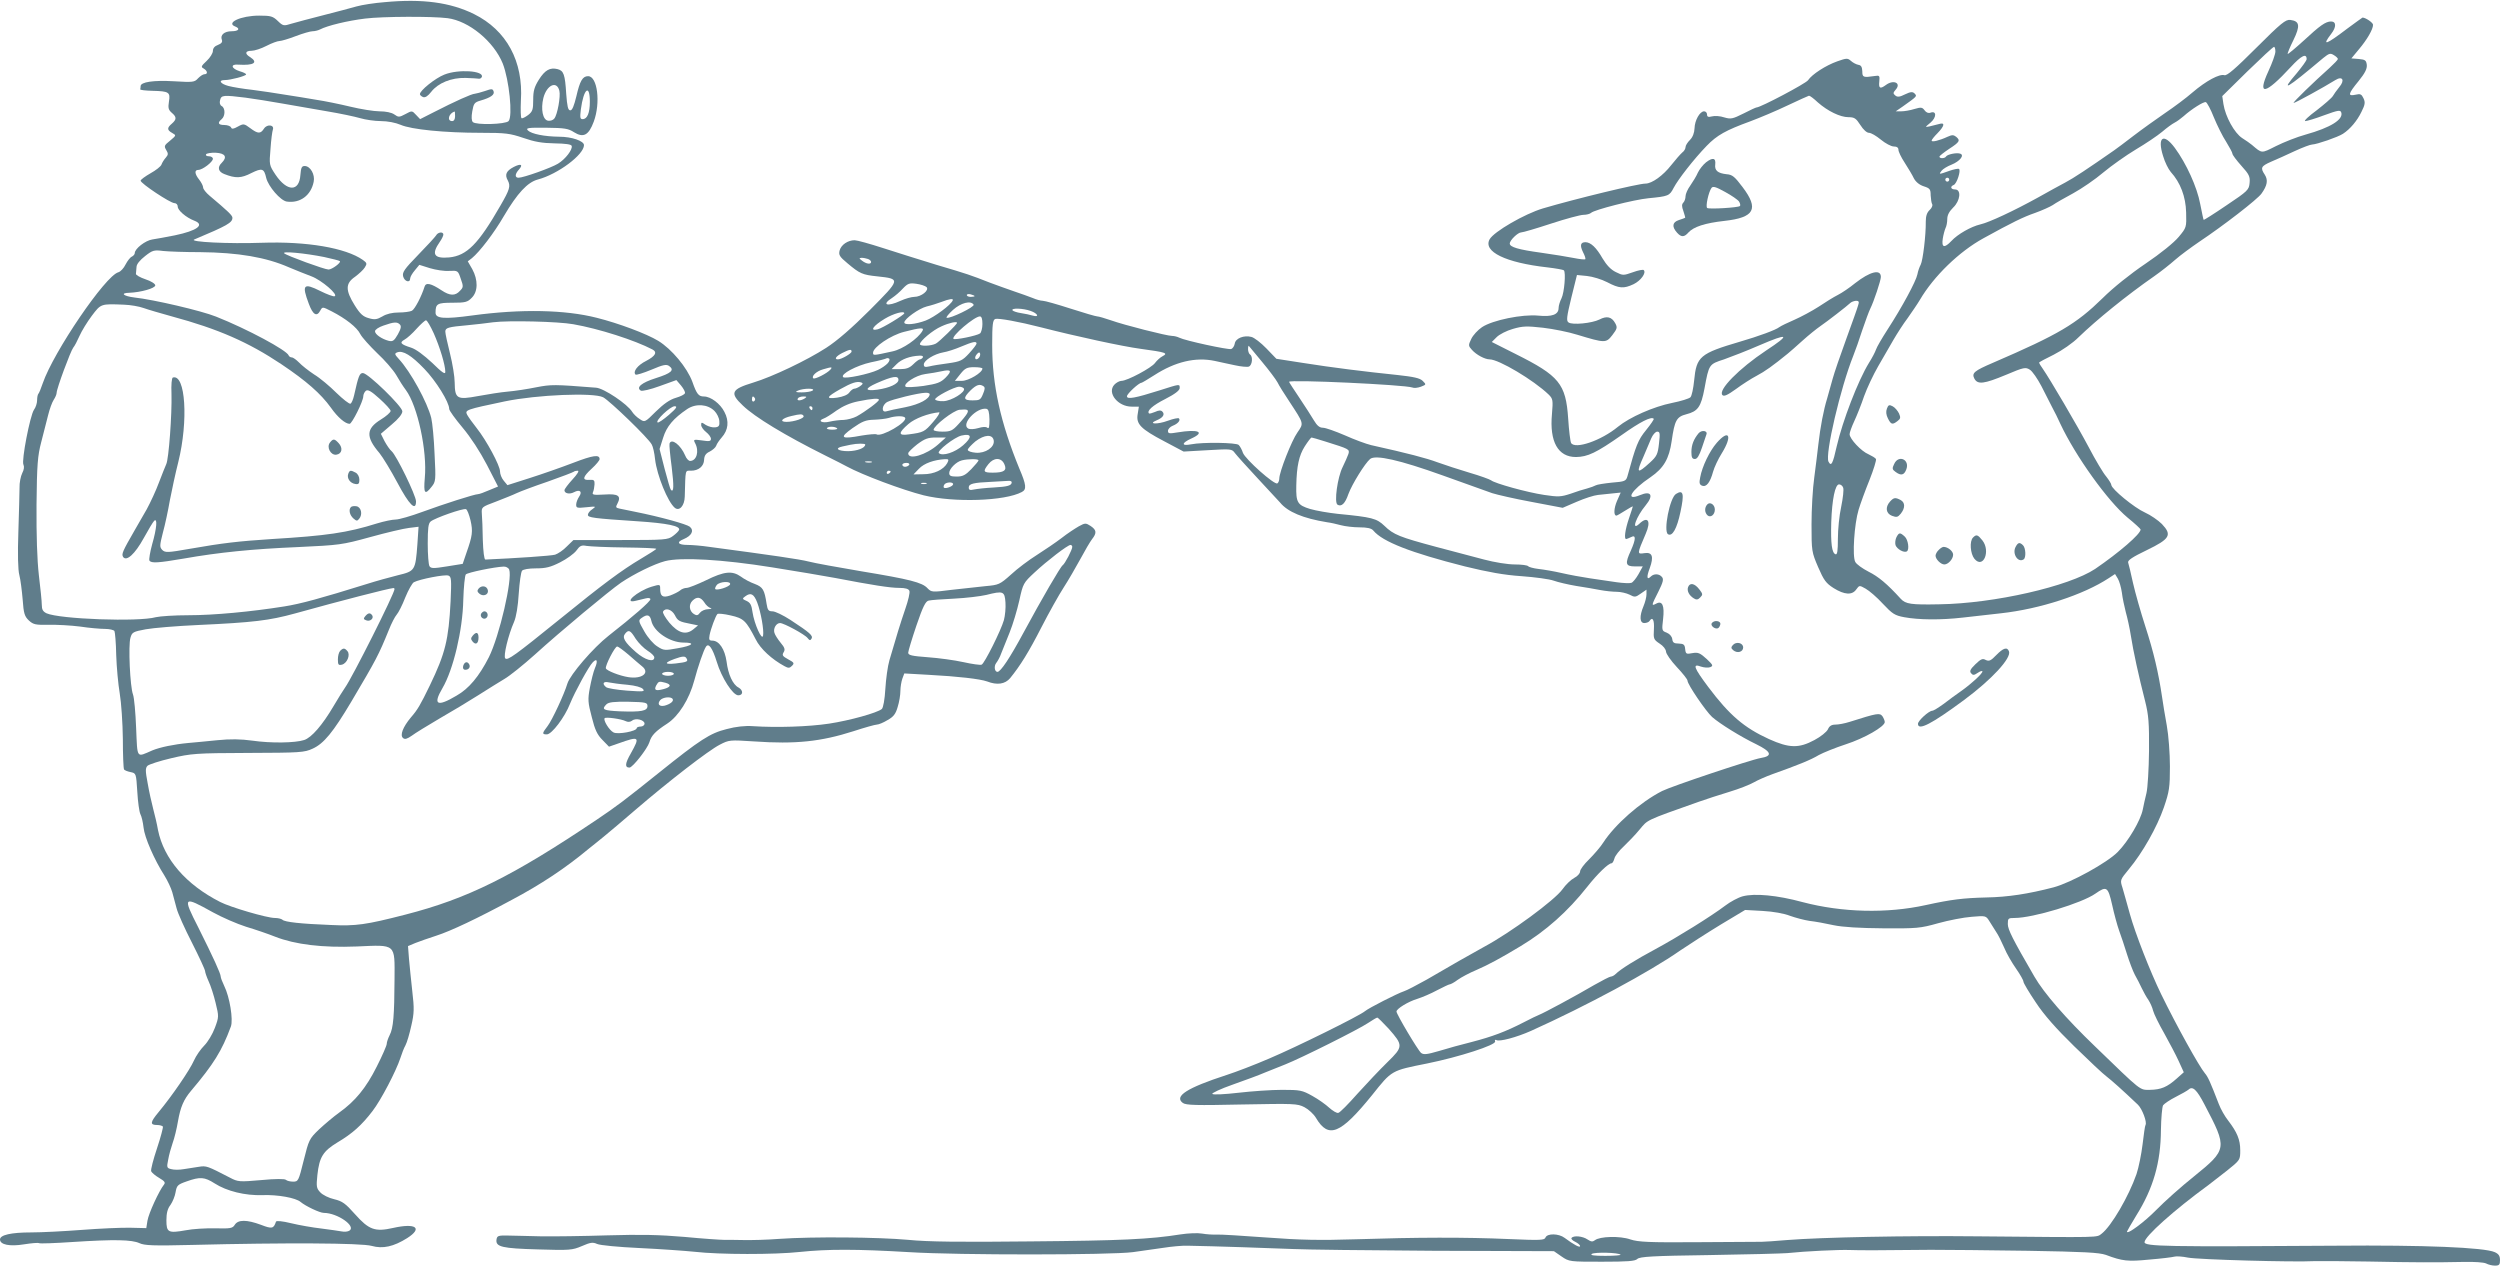 <?xml version="1.0" standalone="no"?>
<!DOCTYPE svg PUBLIC "-//W3C//DTD SVG 20010904//EN"
 "http://www.w3.org/TR/2001/REC-SVG-20010904/DTD/svg10.dtd">
<svg version="1.0" xmlns="http://www.w3.org/2000/svg"
 width="1280pt" height="648pt" viewBox="0 0 1280 648"
 preserveAspectRatio="xMidYMid meet">
<g transform="translate(0,648) scale(0.1,-0.1)"
fill="#607d8b" stroke="none">
<path d="M1970 6469 c-52 -4 -117 -14 -145 -22 -27 -8 -104 -28 -170 -45 -66
-17 -139 -36 -162 -43 -41 -13 -44 -12 -71 14 -25 24 -36 27 -95 27 -94 0
-173 -37 -122 -56 27 -11 16 -24 -19 -24 -37 0 -60 -19 -50 -44 4 -11 -2 -19
-20 -26 -17 -6 -26 -17 -26 -31 0 -11 -14 -34 -32 -51 -29 -27 -30 -31 -15
-39 20 -12 22 -29 4 -29 -8 0 -22 -10 -33 -21 -18 -20 -25 -21 -125 -15 -103
6 -169 -4 -169 -25 0 -5 -1 -12 -2 -16 -2 -4 27 -7 63 -8 84 -2 92 -7 84 -55
-5 -32 -3 -42 14 -57 26 -22 26 -34 1 -56 -26 -22 -25 -33 2 -48 21 -12 21
-12 -11 -39 -30 -24 -32 -28 -20 -48 11 -18 11 -24 -2 -39 -9 -10 -19 -26 -22
-35 -3 -10 -29 -30 -56 -45 -28 -16 -51 -33 -51 -38 0 -14 152 -115 173 -115
10 0 17 -8 17 -18 0 -19 43 -56 85 -72 55 -21 15 -51 -100 -75 -44 -9 -96 -18
-115 -21 -35 -5 -90 -47 -90 -70 0 -6 -7 -14 -15 -18 -8 -3 -22 -21 -32 -40
-9 -19 -26 -37 -37 -40 -66 -17 -332 -408 -387 -568 -9 -27 -19 -51 -23 -55
-3 -3 -6 -18 -6 -32 0 -15 -7 -37 -16 -49 -20 -29 -65 -261 -54 -281 5 -10 3
-26 -6 -43 -8 -16 -15 -50 -14 -76 0 -26 -3 -128 -6 -226 -4 -112 -2 -195 5
-220 6 -23 13 -79 17 -125 5 -73 10 -87 32 -108 23 -21 34 -23 101 -22 42 1
114 -3 161 -9 46 -7 103 -12 127 -12 23 0 45 -5 49 -11 3 -6 8 -61 9 -123 2
-61 10 -149 18 -196 8 -47 15 -152 16 -233 0 -82 3 -152 6 -156 2 -5 18 -11
33 -14 29 -6 29 -6 35 -101 3 -52 10 -103 16 -115 6 -11 13 -41 16 -68 5 -50
55 -165 107 -246 16 -26 34 -64 40 -85 5 -20 15 -57 22 -82 6 -25 42 -105 79
-177 37 -73 67 -138 67 -145 0 -6 8 -30 18 -52 11 -23 27 -73 36 -111 17 -69
17 -72 -4 -128 -12 -32 -36 -72 -54 -90 -18 -18 -42 -52 -53 -77 -21 -48 -112
-181 -181 -264 -44 -53 -45 -66 -7 -66 13 0 26 -4 29 -8 2 -4 -11 -54 -30
-111 -19 -57 -33 -110 -30 -118 3 -7 22 -23 41 -34 29 -17 33 -24 24 -35 -24
-30 -78 -146 -84 -184 l-6 -38 -82 2 c-45 1 -156 -4 -247 -11 -91 -7 -208 -13
-261 -13 -102 0 -159 -13 -159 -36 0 -27 50 -37 123 -25 38 6 72 9 77 6 5 -3
82 0 172 6 215 14 303 12 342 -6 26 -12 70 -14 271 -9 472 12 866 10 918 -5
57 -16 112 -4 182 40 81 52 44 78 -72 52 -93 -21 -124 -10 -196 71 -48 54 -64
66 -106 76 -27 6 -59 22 -71 35 -20 21 -21 30 -15 89 10 92 29 122 103 167 76
45 124 88 179 160 44 57 121 205 143 272 7 22 18 51 26 65 8 15 21 60 30 101
15 64 15 89 5 175 -6 56 -14 131 -17 167 l-5 65 38 16 c21 8 68 25 106 37 75
24 212 89 388 184 149 79 274 162 394 262 17 13 51 41 77 62 26 21 99 83 163
138 170 146 373 303 430 332 48 25 52 25 175 17 214 -15 343 -1 509 52 58 19
112 34 120 34 9 0 34 10 55 23 31 17 42 32 52 67 8 25 14 62 14 82 0 20 5 49
10 63 l10 27 123 -7 c152 -8 264 -21 301 -34 51 -20 92 -14 118 17 52 64 95
133 161 262 38 74 89 165 113 202 24 37 62 103 85 145 23 43 50 89 60 102 25
32 24 47 -7 68 -25 16 -28 16 -61 -2 -19 -11 -59 -37 -88 -60 -29 -22 -86 -61
-127 -87 -40 -25 -100 -70 -132 -100 -57 -51 -63 -53 -130 -59 -39 -4 -117
-13 -174 -19 -100 -13 -103 -12 -123 8 -27 30 -91 46 -339 87 -118 20 -240 42
-270 50 -47 12 -179 31 -508 75 -40 6 -90 10 -112 10 -49 0 -59 14 -19 30 40
17 54 43 31 63 -16 13 -147 50 -282 77 -30 6 -65 13 -78 16 -19 4 -21 7 -11
25 21 40 5 52 -66 47 -56 -3 -65 -2 -59 12 4 8 7 26 8 40 1 21 -3 25 -26 23
-39 -3 -35 15 12 58 22 20 40 42 40 48 0 25 -32 21 -136 -19 -60 -23 -160 -58
-223 -78 l-113 -36 -19 23 c-11 13 -19 34 -19 48 0 29 -69 158 -120 222 -20
25 -42 56 -48 67 -13 25 -7 27 193 69 164 34 454 46 503 21 34 -18 233 -210
249 -242 6 -10 14 -44 17 -76 10 -83 65 -218 101 -248 23 -19 50 10 51 58 4
143 1 132 32 132 39 0 66 23 67 56 1 21 9 33 29 42 15 8 30 21 33 30 3 10 16
28 28 42 34 38 39 84 14 131 -21 42 -70 79 -105 79 -27 0 -37 12 -59 75 -27
73 -106 168 -175 210 -59 36 -203 90 -315 118 -161 41 -386 46 -636 12 -146
-20 -189 -16 -189 14 0 46 9 51 87 51 65 0 77 3 98 25 33 32 33 92 3 147 l-23
40 21 16 c40 33 113 128 164 216 69 117 121 173 174 187 102 27 236 127 236
176 0 21 -62 43 -127 43 -76 1 -141 14 -160 32 -12 13 -1 15 94 14 93 -1 113
-4 142 -23 48 -30 75 -16 101 54 36 97 19 233 -29 233 -28 0 -42 -24 -60 -103
-12 -49 -21 -72 -31 -72 -12 0 -16 20 -21 85 -6 99 -13 118 -44 126 -39 10
-65 -5 -96 -54 -23 -37 -29 -57 -29 -103 0 -50 -3 -60 -26 -78 -15 -11 -30
-19 -34 -16 -4 3 -5 43 -3 90 13 201 -73 360 -240 443 -122 60 -264 79 -457
61z m321 -82 c110 -14 237 -119 283 -232 33 -84 52 -270 30 -295 -16 -17 -167
-21 -183 -5 -7 7 -8 27 -3 55 7 40 11 46 42 55 52 15 74 30 67 48 -5 13 -10
13 -44 1 -21 -7 -44 -13 -52 -14 -15 0 -100 -38 -213 -96 l-67 -34 -21 22
c-20 22 -21 22 -54 4 -32 -17 -36 -17 -57 -2 -14 10 -44 16 -76 16 -28 0 -96
11 -150 24 -54 13 -132 29 -173 35 -41 7 -113 19 -160 26 -47 8 -122 19 -168
25 -46 5 -101 14 -123 20 -41 11 -53 30 -18 30 29 0 109 21 109 29 0 4 -14 11
-32 16 -45 14 -50 38 -7 34 79 -5 103 11 59 39 -28 17 -25 32 8 32 15 0 49 11
76 25 27 14 57 25 67 25 9 0 47 11 83 25 37 14 75 25 86 25 11 0 28 4 38 9 38
20 142 45 232 56 89 11 342 12 421 2z m573 -372 c7 -28 -10 -123 -26 -142 -6
-8 -20 -13 -32 -11 -27 4 -38 59 -24 116 17 67 69 91 82 37z m156 -56 c0 -57
-13 -89 -37 -89 -13 0 -14 8 -9 50 14 106 46 133 46 39z m-1763 21 c43 -6 128
-19 188 -30 61 -11 164 -29 230 -40 66 -11 142 -27 169 -35 27 -8 75 -15 106
-15 35 0 75 -8 101 -19 55 -24 224 -41 413 -41 125 0 147 -3 215 -26 57 -20
97 -27 160 -28 57 -1 86 -5 88 -13 6 -18 -32 -68 -70 -91 -34 -21 -177 -72
-202 -72 -20 0 -19 19 2 42 23 26 10 32 -27 13 -38 -20 -47 -39 -30 -69 15
-29 10 -46 -38 -129 -113 -197 -172 -256 -262 -265 -78 -7 -93 16 -48 80 10
14 18 31 18 37 0 16 -28 13 -37 -4 -5 -8 -46 -53 -92 -100 -71 -73 -82 -89
-77 -110 7 -27 36 -35 36 -11 0 8 11 27 24 42 l23 28 54 -17 c30 -9 74 -16 99
-14 44 2 45 2 59 -40 14 -39 14 -44 -4 -62 -24 -27 -52 -26 -95 3 -53 35 -79
41 -86 19 -16 -51 -50 -116 -65 -124 -10 -5 -40 -9 -68 -9 -32 0 -62 -7 -83
-20 -28 -16 -40 -18 -70 -9 -29 8 -44 21 -72 66 -48 77 -48 112 2 146 20 15
43 36 50 48 12 19 11 23 -10 38 -88 62 -288 96 -518 88 -167 -6 -376 4 -345
17 169 71 195 86 195 111 0 12 -22 33 -117 113 -18 15 -33 34 -33 42 0 8 -9
26 -20 40 -24 30 -25 50 -5 50 22 0 75 41 75 57 0 7 -9 13 -21 13 -11 0 -17 4
-14 10 3 5 26 9 50 8 49 -3 60 -22 30 -52 -23 -22 -18 -45 13 -57 58 -23 87
-22 139 5 55 27 65 24 76 -25 11 -44 73 -116 105 -121 68 -10 124 31 138 101
8 37 -17 81 -46 81 -15 0 -19 -8 -22 -46 -6 -87 -68 -86 -127 1 -33 50 -33 51
-26 133 3 46 9 90 12 98 9 25 -29 30 -45 6 -18 -28 -31 -28 -71 2 -31 23 -34
24 -63 8 -23 -13 -32 -14 -35 -4 -3 6 -18 12 -34 12 -32 0 -37 11 -14 30 19
16 19 57 0 67 -9 5 -12 17 -8 31 6 25 17 26 130 12z m1073 -95 c0 -16 -6 -25
-15 -25 -28 0 -18 40 13 49 1 1 2 -10 2 -24z m-1305 -696 c195 -2 337 -26 455
-78 36 -15 88 -36 115 -46 51 -19 140 -95 118 -102 -6 -2 -39 10 -73 27 -86
43 -96 33 -59 -65 21 -57 41 -69 59 -35 11 20 11 20 58 -4 72 -37 130 -82 147
-117 9 -17 48 -60 86 -97 39 -36 82 -86 97 -111 14 -25 37 -61 50 -78 60 -81
110 -312 97 -450 -7 -80 0 -90 35 -45 21 26 22 33 15 167 -3 77 -11 160 -17
185 -20 80 -105 236 -166 302 -22 24 -23 28 -8 34 29 11 72 -15 139 -85 59
-61 127 -170 127 -205 0 -8 31 -51 68 -95 42 -50 89 -122 125 -191 l57 -111
-46 -19 c-25 -11 -50 -20 -56 -20 -18 0 -177 -51 -286 -91 -57 -21 -119 -39
-136 -39 -17 0 -60 -9 -96 -20 -153 -48 -258 -63 -540 -80 -168 -11 -248 -20
-419 -50 -113 -20 -125 -20 -140 -6 -14 15 -14 22 3 89 11 39 27 115 36 167
10 52 29 140 43 195 52 210 37 452 -28 432 -6 -2 -9 -37 -7 -84 3 -101 -14
-336 -27 -360 -5 -10 -21 -52 -37 -93 -15 -41 -44 -103 -63 -138 -20 -34 -47
-82 -61 -106 -64 -111 -68 -122 -60 -137 17 -26 61 14 106 96 23 42 47 82 53
88 18 18 14 -37 -10 -120 -11 -40 -17 -78 -14 -83 9 -15 46 -12 175 10 182 32
351 49 586 59 211 10 224 11 369 51 83 23 172 44 199 47 l49 6 -6 -90 c-10
-134 -12 -137 -99 -158 -40 -10 -113 -30 -163 -46 -231 -72 -337 -101 -420
-114 -169 -27 -360 -45 -490 -45 -71 0 -146 -5 -167 -10 -89 -25 -493 -10
-560 20 -18 9 -24 19 -24 43 0 18 -7 86 -15 152 -9 80 -13 201 -12 361 2 207
6 251 24 320 11 43 27 105 35 137 8 33 21 68 29 80 8 12 15 28 15 36 0 21 71
213 85 231 7 8 21 35 32 60 11 25 39 71 63 103 47 62 45 62 165 57 33 -1 78
-9 100 -17 22 -8 87 -27 145 -43 237 -64 392 -132 561 -245 128 -86 201 -150
253 -222 35 -50 74 -83 96 -83 12 0 70 116 70 141 0 9 6 22 13 28 10 8 27 -1
70 -40 31 -28 57 -56 57 -63 0 -7 -22 -27 -50 -44 -76 -47 -78 -89 -7 -172 17
-21 59 -90 92 -152 60 -113 95 -148 95 -95 0 30 -101 237 -125 257 -9 7 -25
31 -36 51 l-19 38 55 47 c35 29 55 54 55 68 0 25 -176 196 -202 196 -17 0 -23
-15 -45 -114 -5 -22 -13 -41 -19 -43 -6 -2 -38 23 -72 56 -33 33 -84 76 -114
94 -29 19 -64 47 -77 61 -14 14 -30 26 -37 26 -7 0 -14 5 -16 10 -8 26 -213
136 -372 199 -75 30 -318 87 -419 98 -56 7 -73 23 -25 24 58 2 133 23 133 38
0 8 -22 22 -50 31 -27 9 -50 22 -49 28 1 7 2 22 3 35 0 14 17 35 44 56 38 30
46 32 92 26 28 -3 113 -6 190 -6z m635 -25 c41 -9 77 -18 80 -21 8 -7 -40 -43
-58 -43 -20 0 -214 71 -227 83 -13 12 105 1 205 -19z m561 -391 c31 -70 59
-162 59 -197 0 -15 -16 -4 -67 46 -43 40 -83 70 -108 78 -54 17 -61 26 -34 41
13 7 41 32 62 56 21 23 43 43 48 43 6 0 23 -30 40 -67z m714 47 c132 -23 315
-82 405 -129 27 -14 16 -34 -32 -59 -44 -22 -69 -55 -54 -70 4 -3 40 8 81 25
61 26 77 29 91 19 29 -21 11 -37 -68 -62 -73 -23 -103 -48 -77 -64 6 -4 50 6
96 23 l86 31 24 -28 c13 -16 22 -33 20 -39 -2 -7 -23 -17 -47 -24 -31 -9 -62
-31 -102 -70 -56 -56 -57 -56 -82 -39 -15 9 -32 26 -39 37 -24 40 -145 121
-185 124 -216 17 -229 17 -307 2 -44 -9 -109 -19 -145 -22 -36 -3 -104 -14
-153 -23 -107 -20 -118 -14 -119 69 0 30 -11 97 -24 149 -13 52 -24 102 -24
112 0 20 14 24 115 33 39 4 97 10 130 15 78 10 333 4 410 -10z m-888 -1 c9 -9
6 -22 -10 -51 -19 -33 -26 -38 -47 -33 -35 9 -70 33 -70 49 0 8 19 21 43 29
54 19 70 20 84 6z m1611 -443 c12 -12 24 -35 25 -52 2 -23 -2 -30 -21 -32 -13
-2 -34 4 -48 12 -22 15 -24 15 -24 0 0 -9 11 -25 25 -36 14 -11 25 -26 25 -35
0 -12 -8 -14 -46 -8 -43 6 -45 5 -35 -14 22 -41 8 -91 -26 -91 -7 0 -19 12
-25 28 -23 54 -70 90 -80 61 -2 -6 3 -60 11 -120 12 -98 11 -133 -4 -117 -3 2
-17 50 -32 107 l-26 102 18 57 c18 59 53 100 124 148 44 29 104 25 139 -10z
m-233 -20 c-28 -24 -54 -42 -58 -39 -14 8 65 83 87 83 16 0 10 -10 -29 -44z
m-494 -331 c-22 -24 -41 -49 -41 -55 0 -17 27 -22 49 -10 30 16 44 3 26 -23
-8 -12 -15 -30 -15 -41 0 -17 5 -18 53 -13 49 5 51 5 30 -10 -13 -8 -23 -21
-23 -29 0 -14 27 -18 255 -33 151 -10 219 -24 212 -44 -2 -6 -16 -20 -31 -31
-26 -20 -41 -21 -269 -21 l-241 0 -34 -33 c-18 -19 -45 -37 -60 -42 -21 -6
-200 -18 -357 -25 -6 0 -11 41 -13 100 -1 55 -3 116 -5 135 -2 34 -2 34 73 62
41 16 89 35 105 43 17 8 88 35 159 59 71 25 131 48 134 51 3 3 12 5 20 5 9 0
-2 -18 -27 -45z m-522 -209 c13 -57 10 -79 -21 -167 l-19 -56 -81 -13 c-68
-11 -81 -11 -89 1 -5 8 -9 60 -9 115 0 80 3 104 15 114 22 18 167 69 181 63 6
-2 16 -28 23 -57z m788 -139 c90 -1 163 -4 163 -7 0 -3 -35 -25 -77 -50 -100
-59 -200 -134 -418 -311 -230 -186 -266 -212 -278 -200 -11 11 15 119 45 187
11 26 20 79 24 145 4 57 11 110 17 117 6 7 34 12 72 12 49 0 74 6 123 31 34
17 71 44 83 60 18 25 26 29 52 24 18 -3 105 -7 194 -8z m2293 3 c0 -15 -38
-87 -49 -94 -11 -7 -106 -170 -201 -346 -70 -130 -117 -200 -133 -200 -15 0
-19 30 -6 46 7 9 19 30 25 48 7 17 26 65 43 107 17 42 39 116 50 165 19 87 21
90 78 143 63 59 170 141 184 141 5 0 9 -5 9 -10z m-1536 -105 c121 -19 266
-44 321 -54 193 -37 282 -51 329 -51 32 0 48 -5 52 -15 4 -8 -6 -50 -21 -93
-25 -73 -45 -138 -81 -262 -9 -30 -18 -97 -21 -147 -3 -54 -11 -97 -18 -103
-24 -20 -165 -59 -270 -75 -106 -16 -268 -21 -390 -13 -39 3 -87 -2 -135 -15
-84 -21 -134 -53 -347 -224 -176 -141 -214 -170 -318 -240 -433 -291 -661
-404 -980 -486 -202 -52 -253 -59 -380 -53 -154 6 -238 15 -249 27 -6 5 -23 9
-39 9 -40 0 -228 55 -280 82 -175 89 -288 220 -318 368 -5 30 -17 80 -25 110
-8 30 -21 89 -28 130 -12 63 -12 77 -1 89 7 7 62 25 122 39 102 24 125 26 393
27 267 1 288 2 331 22 57 26 104 83 198 241 129 218 139 237 192 367 13 33 31
68 40 78 9 10 29 49 44 88 16 39 36 74 44 78 30 16 160 41 177 34 15 -6 16
-19 11 -132 -10 -197 -27 -266 -106 -430 -49 -101 -63 -125 -97 -164 -41 -49
-58 -92 -40 -106 9 -8 21 -4 44 12 17 13 81 52 142 88 61 35 151 89 198 119
48 31 109 68 135 84 26 15 96 71 155 124 131 119 381 327 442 369 67 45 168
95 225 110 81 21 294 9 549 -32z m-1347 -11 c18 -48 -50 -341 -104 -449 -50
-98 -102 -161 -166 -197 -99 -59 -122 -47 -72 38 56 95 104 298 107 452 2 67
8 125 13 131 10 10 145 38 193 40 12 1 25 -6 29 -15z m-587 -100 c0 -23 -218
-456 -253 -504 -10 -14 -36 -56 -59 -95 -57 -97 -113 -162 -151 -174 -46 -15
-169 -17 -266 -3 -58 8 -111 9 -180 2 -53 -5 -118 -12 -146 -14 -76 -7 -146
-22 -185 -38 -83 -36 -76 -46 -83 114 -3 79 -10 156 -16 172 -15 38 -25 253
-13 291 8 28 14 31 78 43 38 7 159 17 269 22 282 13 364 23 495 59 241 67 475
127 503 130 4 1 7 -2 7 -5z m3128 -69 c2 -27 -2 -68 -8 -90 -15 -53 -100 -223
-114 -228 -7 -3 -49 3 -94 13 -45 10 -126 21 -182 25 -80 6 -100 10 -100 23 0
8 19 71 42 139 33 97 47 125 63 128 11 3 70 7 130 10 61 3 135 12 165 19 87
22 94 19 98 -39z m-4058 -1586 c47 -26 123 -59 170 -74 47 -14 114 -37 149
-51 102 -40 242 -57 417 -50 204 9 195 17 194 -169 -1 -184 -6 -249 -25 -285
-8 -16 -15 -36 -15 -45 0 -8 -23 -61 -51 -116 -54 -108 -110 -177 -193 -236
-28 -20 -74 -59 -103 -86 -50 -48 -52 -54 -78 -158 -26 -105 -28 -109 -54
-109 -15 0 -31 4 -37 9 -5 6 -54 6 -126 -1 -113 -10 -120 -9 -160 12 -118 61
-121 62 -160 56 -21 -3 -56 -9 -77 -12 -22 -4 -51 -4 -64 0 -23 5 -24 9 -16
48 4 24 15 63 23 86 9 24 21 74 27 110 13 74 29 112 68 158 114 135 157 203
203 328 13 35 -6 152 -34 208 -10 21 -18 42 -18 48 0 15 -38 98 -115 252 -81
159 -78 162 75 77z m9 -1388 c62 -40 157 -63 244 -60 79 3 172 -14 196 -35 25
-21 98 -56 119 -56 69 0 167 -68 131 -91 -8 -5 -25 -7 -39 -4 -14 3 -61 9
-105 15 -44 5 -113 17 -154 27 -45 11 -76 14 -78 8 -12 -36 -20 -38 -77 -16
-73 27 -117 27 -134 0 -11 -18 -22 -20 -100 -18 -48 1 -116 -3 -151 -10 -90
-16 -99 -11 -99 51 0 37 6 60 21 79 11 16 23 45 26 65 6 34 10 39 56 55 70 25
92 23 144 -10z"/>
<path d="M2275 6098 c-46 -18 -125 -81 -125 -100 0 -5 7 -11 16 -15 11 -4 25
5 42 27 35 45 103 73 176 71 32 -1 63 -3 68 -4 6 -1 12 3 15 9 12 32 -120 41
-192 12z"/>
<path d="M1690 4215 c-20 -24 3 -67 32 -63 29 4 35 34 12 59 -21 23 -28 24
-44 4z"/>
<path d="M1783 4054 c-8 -22 9 -48 36 -52 17 -3 21 2 21 22 0 15 -8 30 -19 36
-26 14 -31 13 -38 -6z"/>
<path d="M1797 3884 c-13 -13 -7 -41 12 -58 16 -14 20 -15 30 -2 19 22 10 60
-14 64 -12 2 -24 0 -28 -4z"/>
<path d="M3615 3509 c-44 -21 -89 -39 -99 -39 -11 0 -27 -6 -35 -14 -9 -7 -31
-18 -50 -25 -39 -13 -51 -4 -51 36 0 21 -1 22 -44 9 -74 -23 -149 -89 -81 -72
14 3 36 9 50 12 15 4 25 2 25 -4 0 -12 -89 -89 -214 -187 -78 -61 -197 -199
-211 -245 -16 -54 -78 -187 -101 -217 -29 -38 -30 -43 -4 -43 25 0 92 88 119
158 24 59 95 190 116 211 22 23 27 7 11 -30 -8 -19 -19 -64 -26 -101 -11 -59
-10 -75 10 -150 16 -65 28 -90 55 -117 l33 -34 49 17 c107 38 111 35 63 -51
-30 -52 -32 -73 -7 -73 16 0 92 97 102 130 10 35 32 57 91 95 58 38 113 124
139 222 18 68 47 153 59 171 14 23 34 -6 56 -77 24 -80 82 -171 110 -171 26 0
26 26 1 40 -29 15 -53 67 -61 133 -9 63 -38 107 -73 107 -16 0 -18 5 -14 28 6
32 31 99 40 108 3 4 34 1 68 -7 67 -15 79 -27 128 -122 24 -49 83 -103 148
-138 20 -11 26 -10 38 2 13 13 11 17 -19 33 -29 16 -33 21 -24 36 9 14 6 24
-15 49 -14 17 -29 40 -32 51 -7 22 9 50 29 50 19 0 128 -59 141 -77 10 -13 14
-13 20 -3 9 15 -7 30 -108 96 -37 24 -78 44 -92 44 -20 0 -25 6 -30 38 -11 73
-19 86 -60 102 -23 8 -55 25 -72 38 -44 31 -85 27 -178 -19z m123 -21 c-5 -13
-67 -33 -76 -24 -2 3 1 12 8 21 15 18 74 21 68 3z m139 -93 c19 -50 35 -142
30 -169 -5 -30 -45 59 -54 119 -5 37 -11 49 -30 58 -23 10 -24 12 -7 24 28 21
44 12 61 -32z m-271 1 c8 -14 23 -27 32 -29 9 -3 4 -5 -12 -6 -16 0 -35 -9
-42 -18 -10 -14 -17 -16 -31 -7 -24 15 -28 48 -8 68 23 23 42 20 61 -8z m-151
-65 c15 -30 22 -34 85 -46 l34 -7 -24 -20 c-38 -31 -77 -20 -123 34 -21 26
-36 51 -32 57 12 21 44 11 60 -18z m-120 -30 c12 -55 95 -111 165 -111 63 0
47 -16 -30 -29 -66 -12 -72 -12 -104 9 -20 12 -49 45 -67 77 -31 54 -31 57
-14 69 29 21 43 17 50 -15z m-80 -92 c15 -22 42 -49 61 -61 18 -11 34 -26 34
-34 0 -27 -47 -14 -94 27 -58 51 -72 75 -55 95 18 22 27 17 54 -27z m-37 -81
c27 -24 59 -51 70 -60 41 -33 -1 -66 -71 -55 -45 7 -111 33 -115 45 -4 14 46
112 58 112 5 0 31 -19 58 -42z m297 -19 c10 -16 3 -19 -56 -26 -57 -6 -60 3
-6 23 42 15 55 16 62 3z m-65 -79 c0 -5 -13 -10 -30 -10 -16 0 -30 5 -30 10 0
6 14 10 30 10 17 0 30 -4 30 -10z m-238 -56 c42 -4 73 -13 80 -22 11 -13 2
-14 -82 -8 -52 4 -101 12 -107 18 -22 18 -14 31 15 24 15 -3 57 -9 94 -12z
m196 10 c31 -9 27 -22 -10 -32 -41 -11 -51 -6 -38 19 12 21 14 22 48 13z m36
-83 c7 -11 -12 -26 -41 -34 -28 -6 -39 8 -23 28 14 16 56 20 64 6z m-129 -36
c0 -25 -31 -31 -141 -27 -85 4 -96 9 -69 36 12 11 37 14 113 13 89 -2 97 -4
97 -22z m-112 -77 c12 -6 23 -5 33 2 18 16 64 4 64 -15 0 -8 -9 -15 -20 -15
-11 0 -20 -4 -20 -8 0 -16 -97 -34 -119 -22 -22 11 -54 64 -45 73 7 7 85 -4
107 -15z"/>
<path d="M2451 3467 c-9 -11 -8 -17 4 -27 19 -16 47 -5 43 17 -4 23 -31 28
-47 10z"/>
<path d="M2464 3339 c-10 -17 13 -36 27 -22 12 12 4 33 -11 33 -5 0 -12 -5
-16 -11z"/>
<path d="M2420 3225 c-10 -12 -10 -18 0 -30 16 -19 30 -10 30 21 0 27 -12 31
-30 9z"/>
<path d="M2373 3075 c-7 -20 2 -29 21 -22 9 4 13 13 10 22 -8 19 -23 19 -31 0z"/>
<path d="M1870 3325 c-10 -12 -9 -16 5 -21 19 -8 40 9 31 25 -10 15 -21 14
-36 -4z"/>
<path d="M1742 3148 c-7 -7 -12 -26 -12 -44 0 -28 3 -31 21 -27 26 7 44 50 28
69 -14 17 -22 17 -37 2z"/>
<path d="M12020 6335 c-113 -86 -134 -93 -84 -28 27 35 26 63 -1 63 -28 0 -57
-21 -139 -97 -44 -40 -81 -71 -83 -69 -2 2 11 34 29 70 36 74 33 98 -16 104
-23 3 -48 -17 -173 -142 -108 -108 -151 -145 -164 -141 -25 8 -94 -29 -163
-88 -32 -28 -95 -75 -141 -106 -45 -31 -118 -83 -161 -116 -43 -33 -88 -67
-100 -75 -135 -94 -207 -142 -249 -164 -27 -14 -90 -49 -140 -77 -123 -68
-251 -128 -296 -138 -47 -11 -116 -50 -148 -85 -36 -38 -51 -34 -44 12 3 20
10 45 14 54 5 9 9 30 9 46 0 21 10 39 30 59 37 35 43 93 10 93 -22 0 -27 15
-7 23 16 6 38 75 27 82 -4 3 -27 -2 -50 -10 -53 -19 -55 -19 -39 1 7 9 30 23
51 31 42 17 67 48 45 56 -17 7 -66 -3 -73 -14 -6 -11 -34 -12 -34 -1 0 4 23
22 50 40 54 35 58 43 35 62 -13 10 -21 10 -43 0 -43 -20 -82 -29 -82 -20 0 5
14 22 30 38 36 37 40 57 8 47 -13 -3 -34 -9 -48 -12 -25 -5 -25 -5 4 19 32 27
32 63 0 51 -11 -4 -22 1 -30 12 -12 16 -18 17 -52 7 -22 -7 -52 -12 -68 -12
l-28 0 35 24 c76 54 75 53 62 67 -10 10 -20 10 -49 -4 -28 -14 -39 -15 -50 -6
-12 10 -12 14 2 30 30 34 -11 53 -50 24 -30 -22 -38 -18 -34 18 3 29 1 32 -22
28 -61 -9 -65 -7 -65 24 -1 22 -6 31 -20 33 -11 2 -28 11 -38 20 -17 15 -22
15 -70 -2 -59 -21 -129 -66 -150 -97 -12 -17 -243 -139 -263 -139 -4 0 -34
-14 -67 -31 -56 -28 -65 -30 -99 -20 -20 7 -49 9 -63 5 -19 -5 -25 -2 -25 10
0 9 -7 16 -15 16 -22 0 -48 -46 -49 -87 -1 -23 -9 -45 -23 -59 -13 -13 -23
-29 -23 -37 0 -8 -7 -21 -17 -28 -9 -8 -34 -36 -56 -64 -42 -54 -99 -95 -132
-95 -38 0 -359 -78 -525 -127 -94 -28 -251 -119 -273 -158 -35 -63 81 -120
296 -144 43 -5 81 -12 84 -15 11 -11 2 -115 -12 -143 -8 -16 -15 -38 -15 -50
0 -34 -34 -46 -104 -39 -81 8 -234 -23 -288 -59 -21 -14 -46 -41 -55 -60 -16
-33 -15 -36 3 -56 23 -26 67 -49 91 -49 47 0 225 -106 302 -180 22 -22 23 -28
17 -100 -13 -142 31 -220 123 -220 60 1 103 21 233 112 97 69 153 97 165 84 3
-2 -15 -28 -39 -58 -41 -50 -52 -77 -96 -238 -7 -23 -14 -26 -79 -31 -39 -4
-77 -10 -83 -14 -7 -4 -26 -11 -44 -16 -17 -4 -55 -16 -85 -27 -49 -16 -62
-17 -135 -6 -87 13 -253 59 -272 75 -7 5 -56 23 -111 39 -54 16 -127 40 -163
53 -56 21 -151 46 -340 88 -25 6 -85 28 -134 50 -49 21 -99 39 -113 39 -17 0
-30 11 -46 38 -12 20 -45 72 -74 115 -29 43 -53 80 -53 82 0 13 594 -15 631
-29 8 -4 28 -2 44 4 28 11 28 11 9 30 -14 14 -46 21 -129 30 -165 17 -334 38
-485 62 l-135 21 -51 53 c-28 29 -63 56 -77 59 -38 10 -81 -7 -85 -34 -2 -12
-10 -25 -18 -28 -15 -5 -237 43 -266 58 -10 5 -26 9 -36 9 -27 0 -247 56 -314
80 -32 11 -63 20 -70 20 -7 0 -69 18 -137 40 -68 22 -132 40 -142 40 -10 0
-33 6 -51 14 -18 7 -62 23 -98 35 -36 12 -92 33 -125 45 -94 37 -111 43 -270
90 -82 25 -206 64 -274 86 -68 22 -133 40 -145 40 -35 0 -69 -23 -77 -52 -6
-23 -1 -32 40 -66 63 -53 76 -59 153 -67 120 -13 120 -13 -38 -172 -92 -92
-168 -158 -224 -194 -99 -64 -275 -148 -374 -178 -112 -34 -121 -53 -53 -117
62 -60 216 -153 422 -256 50 -25 100 -50 110 -56 81 -44 284 -120 394 -148
155 -38 416 -30 503 17 25 13 23 36 -13 120 -96 234 -139 427 -139 633 0 106
3 128 16 133 15 5 122 -14 234 -43 179 -46 419 -98 510 -110 132 -18 142 -22
112 -38 -12 -6 -29 -22 -38 -34 -17 -25 -143 -92 -172 -92 -10 0 -27 -9 -37
-20 -38 -42 19 -112 89 -112 l37 0 -6 -38 c-9 -51 15 -76 137 -140 l98 -52
123 7 c121 7 124 7 140 -15 9 -12 62 -71 118 -131 56 -60 107 -115 113 -122
39 -48 118 -81 241 -101 17 -2 48 -9 70 -15 22 -6 65 -11 96 -11 39 0 61 -5
70 -16 48 -58 193 -114 469 -184 119 -29 200 -44 290 -50 69 -5 143 -15 165
-23 22 -8 74 -20 115 -27 41 -6 97 -16 123 -21 26 -5 65 -9 85 -9 20 0 50 -7
66 -15 26 -14 30 -13 57 6 l29 20 0 -24 c0 -14 -7 -41 -15 -60 -22 -52 -20
-87 4 -87 11 0 23 5 26 10 16 25 26 6 23 -42 -3 -49 -1 -53 29 -73 19 -12 32
-29 33 -41 0 -11 25 -47 55 -79 30 -32 55 -63 55 -70 0 -19 94 -157 126 -186
40 -35 146 -101 227 -140 77 -38 84 -60 22 -70 -52 -9 -458 -145 -505 -169
-112 -57 -242 -172 -302 -265 -14 -22 -47 -60 -72 -85 -25 -24 -46 -52 -46
-62 0 -10 -14 -25 -30 -33 -17 -9 -44 -35 -60 -58 -40 -56 -266 -222 -400
-294 -30 -17 -89 -50 -130 -73 -41 -24 -116 -67 -166 -96 -50 -28 -102 -55
-115 -59 -34 -11 -181 -86 -200 -102 -28 -24 -350 -183 -489 -242 -74 -32
-173 -70 -220 -85 -203 -66 -270 -109 -224 -143 16 -12 70 -13 301 -8 269 5
285 5 322 -14 21 -11 48 -36 59 -55 64 -108 125 -83 287 117 102 128 97 125
282 162 163 33 355 95 348 113 -3 7 0 10 6 7 15 -10 104 14 178 47 282 127
609 303 763 411 46 31 139 91 208 133 l125 75 90 -5 c54 -3 110 -13 140 -25
28 -10 73 -22 100 -26 28 -3 83 -13 123 -22 48 -10 133 -15 255 -16 171 -1
188 0 280 26 54 15 131 30 172 33 72 6 73 6 91 -23 9 -15 25 -40 34 -54 10
-14 28 -50 41 -80 12 -30 40 -78 61 -108 21 -30 38 -60 38 -67 0 -7 28 -54 63
-106 42 -64 104 -134 197 -225 75 -73 149 -143 166 -155 26 -20 80 -68 160
-144 22 -21 48 -90 39 -104 -3 -4 -9 -49 -15 -99 -6 -50 -20 -119 -31 -152
-40 -115 -129 -267 -178 -305 -29 -21 15 -20 -636 -14 -360 4 -801 -5 -975
-19 -58 -5 -116 -9 -130 -9 -14 0 -160 -1 -325 -2 -254 -2 -307 1 -347 14 -53
19 -158 16 -182 -4 -12 -9 -20 -8 -38 4 -24 17 -73 22 -82 7 -3 -4 6 -13 19
-19 14 -7 25 -16 25 -22 0 -10 -32 7 -79 42 -30 23 -89 24 -98 2 -5 -14 -25
-15 -187 -8 -226 10 -472 9 -781 -1 -187 -6 -288 -4 -460 9 -121 9 -236 16
-255 15 -19 -1 -53 1 -75 5 -22 4 -71 2 -110 -4 -157 -25 -303 -32 -770 -36
-359 -4 -526 -2 -625 8 -153 14 -489 17 -660 5 -63 -5 -146 -7 -185 -6 -38 1
-83 1 -100 1 -16 0 -107 6 -200 15 -129 11 -224 13 -395 8 -124 -4 -277 -6
-340 -5 -63 2 -140 3 -170 4 -49 1 -55 -1 -58 -21 -5 -37 29 -45 213 -50 161
-5 175 -4 224 17 44 19 56 21 78 11 15 -7 111 -16 218 -21 105 -5 231 -14 280
-19 130 -15 412 -15 540 -1 144 15 290 15 560 -1 255 -16 1030 -15 1145 0 41
6 111 16 155 22 44 7 100 12 125 11 124 -2 447 -13 540 -17 58 -3 382 -7 720
-9 l616 -2 39 -27 c39 -27 42 -27 207 -27 132 0 170 3 181 14 12 12 78 16 368
20 195 3 374 8 399 10 93 10 267 18 320 16 54 -2 143 -2 415 1 77 0 301 -2
497 -5 290 -5 365 -9 400 -21 85 -32 112 -35 223 -24 61 5 118 12 128 15 9 3
41 1 70 -5 48 -10 541 -24 647 -18 25 1 149 0 275 -2 243 -5 342 -5 492 -2 51
1 100 -2 112 -8 11 -6 31 -11 45 -11 22 0 26 5 26 28 0 22 -7 32 -27 41 -53
24 -363 37 -813 33 -872 -6 -980 -4 -980 18 0 29 151 164 329 294 14 11 56 44
94 73 67 54 67 54 67 104 0 54 -16 92 -62 152 -16 20 -38 58 -48 85 -44 114
-55 138 -71 157 -29 34 -145 243 -224 405 -56 115 -133 312 -160 410 -14 52
-32 113 -38 135 -13 40 -12 40 33 95 70 84 144 215 179 316 28 82 31 103 31
210 0 66 -7 160 -16 209 -9 50 -20 115 -24 145 -19 129 -44 233 -85 360 -24
74 -53 176 -64 225 -11 50 -22 97 -25 105 -3 11 22 28 95 63 120 58 131 78 78
134 -19 19 -58 46 -87 59 -54 24 -171 120 -172 141 0 6 -12 25 -26 43 -15 17
-55 84 -89 149 -61 115 -198 348 -236 403 -11 15 -19 29 -19 31 0 3 34 21 75
41 43 22 97 59 127 89 93 90 247 215 388 313 33 23 81 61 107 84 26 23 82 64
123 92 123 82 299 218 319 247 30 42 34 69 17 96 -24 36 -20 44 32 67 26 11
80 35 120 54 41 19 81 34 90 34 25 1 132 38 158 55 37 24 73 67 95 113 18 36
20 48 10 69 -10 21 -16 24 -41 18 -41 -9 -38 4 16 70 33 41 44 63 42 83 -3 23
-8 27 -41 30 l-38 3 39 47 c42 50 72 102 72 125 0 11 -38 37 -54 37 -1 0 -35
-25 -76 -55z m-370 -119 c0 -13 -16 -58 -36 -101 -59 -128 -16 -120 114 21 55
60 82 73 82 41 0 -7 -23 -38 -50 -71 -88 -102 -56 -84 135 77 30 24 36 26 54
15 12 -7 21 -16 21 -20 0 -4 -19 -24 -42 -45 -84 -75 -188 -176 -185 -180 4
-3 156 81 214 117 37 23 50 -1 20 -36 -13 -16 -28 -37 -33 -46 -5 -9 -43 -42
-83 -73 -41 -30 -67 -55 -58 -55 8 0 52 13 97 30 69 25 82 28 87 15 13 -36
-53 -78 -182 -114 -44 -12 -112 -39 -152 -59 -76 -38 -70 -39 -123 6 -8 7 -31
23 -50 35 -40 26 -86 110 -96 174 l-6 41 128 126 c71 69 132 126 137 126 4 0
7 -11 7 -24z m-2343 -260 c51 -45 115 -76 157 -76 31 0 39 -6 61 -40 15 -24
33 -40 44 -40 11 0 38 -16 61 -35 23 -19 53 -35 66 -35 16 0 24 -6 24 -17 0
-9 14 -39 32 -66 18 -28 39 -63 47 -80 10 -19 29 -34 51 -41 31 -10 35 -15 35
-46 1 -19 4 -40 8 -46 3 -6 -2 -19 -13 -29 -14 -13 -20 -31 -20 -59 1 -70 -15
-200 -26 -221 -6 -11 -14 -33 -17 -50 -7 -35 -78 -167 -152 -281 -29 -45 -56
-91 -60 -104 -4 -12 -20 -43 -36 -68 -56 -91 -135 -297 -165 -427 -20 -90 -28
-105 -42 -79 -19 36 61 378 127 543 10 25 31 84 46 131 16 47 34 96 41 110 18
36 54 144 54 162 0 42 -55 28 -132 -32 -28 -23 -68 -50 -88 -60 -20 -10 -64
-37 -98 -60 -34 -22 -90 -52 -124 -67 -35 -15 -70 -32 -78 -38 -17 -14 -107
-47 -200 -74 -207 -61 -224 -76 -236 -199 -4 -40 -12 -79 -19 -86 -7 -7 -49
-20 -94 -29 -95 -19 -217 -73 -277 -122 -86 -71 -220 -117 -240 -83 -4 7 -11
63 -15 126 -12 177 -46 218 -268 329 l-123 62 25 25 c14 14 51 33 83 42 51 15
72 15 154 6 52 -6 132 -22 176 -36 142 -43 147 -43 179 -2 25 33 27 39 15 61
-18 33 -43 39 -81 19 -38 -19 -138 -29 -158 -15 -12 8 -10 27 14 126 l29 117
51 -5 c29 -3 75 -17 104 -32 61 -32 84 -34 135 -10 37 18 66 58 52 72 -3 4
-29 -1 -56 -11 -48 -17 -51 -17 -87 1 -25 12 -47 35 -68 70 -32 56 -60 82 -87
83 -26 0 -30 -16 -13 -51 9 -17 14 -33 12 -36 -3 -3 -29 0 -59 6 -29 6 -104
18 -167 27 -117 16 -161 29 -161 47 0 17 42 57 58 57 9 0 77 20 153 45 76 25
151 45 166 45 16 0 34 5 39 10 16 16 221 68 294 75 102 10 108 12 129 53 23
44 104 148 169 215 53 55 98 80 224 126 48 18 134 54 190 81 57 27 106 49 110
50 5 0 25 -15 45 -34z m2028 -77 c17 -41 45 -98 63 -125 17 -28 32 -55 32 -61
0 -6 21 -34 46 -62 39 -43 45 -55 42 -87 -3 -36 -9 -42 -118 -115 -63 -43
-116 -76 -117 -75 -2 1 -9 38 -18 82 -16 86 -71 207 -130 287 -58 78 -91 56
-60 -42 9 -31 27 -67 39 -81 50 -55 77 -127 79 -208 2 -76 2 -77 -38 -125 -24
-29 -93 -85 -170 -137 -77 -52 -167 -124 -220 -177 -135 -132 -224 -185 -560
-330 -98 -42 -111 -53 -96 -82 17 -31 49 -27 162 20 92 39 100 40 122 26 13
-8 39 -46 59 -84 19 -37 44 -86 55 -108 12 -22 31 -60 42 -85 78 -166 243
-396 344 -480 37 -30 67 -58 67 -61 0 -23 -110 -118 -233 -202 -134 -89 -517
-177 -797 -181 -145 -3 -173 1 -198 28 -71 78 -115 114 -165 139 -31 16 -62
38 -68 50 -16 28 -5 195 17 267 9 30 34 99 56 153 21 53 36 102 33 107 -4 6
-21 16 -38 24 -37 15 -97 79 -97 103 0 9 11 39 24 67 13 28 36 85 50 127 15
42 48 112 73 155 25 44 60 104 78 135 18 31 50 81 72 110 21 30 50 72 63 94
71 121 201 247 325 315 147 81 204 109 265 130 36 13 76 31 90 40 14 10 61 37
104 60 44 24 114 72 155 107 42 35 117 88 167 118 49 29 110 70 134 90 23 20
52 41 64 47 12 6 32 21 46 33 40 36 103 76 114 72 6 -2 25 -37 41 -78z m-1355
-319 c0 -5 -4 -10 -10 -10 -5 0 -10 5 -10 10 0 6 5 10 10 10 6 0 10 -4 10 -10z
m-5536 -406 c9 -3 16 -10 16 -15 0 -14 -24 -11 -46 6 -16 12 -17 14 -2 15 9 0
23 -3 32 -6z m300 -144 c15 -16 -27 -50 -63 -50 -14 0 -46 -9 -70 -20 -69 -32
-100 -21 -43 15 15 10 40 31 55 48 25 26 33 29 69 24 22 -3 46 -11 52 -17z
m246 -46 c0 -2 -9 -4 -20 -4 -11 0 -20 4 -20 9 0 5 9 7 20 4 11 -3 20 -7 20
-9z m-112 -22 c-9 -23 -94 -86 -138 -103 -53 -20 -110 -25 -110 -10 0 18 75
72 115 82 22 5 56 16 75 23 41 16 63 19 58 8z m4636 -24 c-3 -13 -31 -90 -61
-173 -30 -82 -62 -175 -70 -205 -8 -30 -21 -75 -28 -100 -18 -58 -35 -146 -45
-235 -4 -38 -14 -115 -21 -170 -8 -55 -14 -163 -14 -240 0 -137 1 -142 34
-219 29 -67 40 -82 79 -107 56 -35 95 -37 116 -7 16 22 16 22 48 4 18 -10 58
-44 88 -77 49 -52 61 -60 109 -69 75 -14 188 -15 301 -2 52 6 140 16 195 22
200 22 423 95 552 180 l32 21 14 -23 c8 -13 17 -45 21 -72 3 -27 13 -72 20
-100 8 -28 20 -82 26 -121 12 -78 40 -206 73 -335 18 -72 21 -111 20 -255 -1
-93 -7 -190 -13 -215 -6 -25 -15 -63 -19 -85 -11 -55 -73 -161 -128 -217 -54
-55 -239 -157 -328 -181 -130 -34 -235 -50 -345 -52 -118 -3 -178 -10 -310
-39 -200 -44 -428 -38 -630 15 -132 36 -246 46 -307 30 -23 -6 -64 -28 -90
-48 -70 -53 -243 -161 -358 -223 -99 -53 -178 -102 -203 -127 -7 -7 -18 -13
-24 -13 -6 0 -45 -20 -87 -44 -88 -52 -259 -144 -281 -152 -8 -3 -44 -20 -80
-39 -91 -47 -161 -73 -265 -100 -49 -12 -125 -33 -167 -46 -62 -18 -79 -20
-92 -10 -16 13 -126 198 -126 212 0 14 60 51 107 65 25 8 70 27 101 44 31 16
60 30 64 30 5 0 24 10 41 23 18 13 61 36 97 51 58 25 125 61 226 122 128 77
241 177 341 304 52 66 108 120 124 120 5 0 11 11 15 25 3 13 25 41 48 62 22
21 59 59 81 86 43 51 26 44 300 141 39 14 111 37 160 52 50 15 105 37 124 48
19 11 62 30 95 42 129 46 197 73 238 98 24 13 86 38 138 55 96 31 200 91 200
114 0 7 -6 21 -12 30 -14 18 -26 16 -168 -29 -25 -8 -57 -14 -73 -14 -19 0
-31 -7 -38 -24 -7 -14 -37 -38 -69 -55 -80 -43 -129 -42 -233 5 -127 58 -202
122 -311 267 -74 99 -82 121 -37 104 15 -5 37 -7 47 -3 17 7 15 11 -19 43 -33
30 -43 34 -72 29 -31 -6 -34 -5 -37 21 -2 23 -8 27 -33 28 -24 0 -31 5 -33 23
-2 14 -14 27 -29 33 -24 9 -25 11 -18 69 8 70 -4 97 -36 79 -25 -13 -24 -9 12
62 24 48 28 64 18 75 -14 17 -41 18 -57 2 -20 -20 -23 -3 -5 44 21 58 13 82
-27 76 -39 -6 -39 -6 6 99 29 66 11 93 -33 51 -43 -40 -16 36 33 95 42 51 28
76 -29 52 -80 -33 -46 25 54 92 67 46 95 94 108 185 15 106 25 124 75 137 59
15 75 37 93 132 23 125 23 124 100 149 37 13 119 45 181 72 151 65 162 57 34
-27 -137 -91 -248 -203 -223 -228 8 -8 26 0 69 31 31 23 79 54 106 68 42 22
84 52 160 114 10 8 44 38 75 66 31 28 72 61 91 74 35 24 136 102 155 120 6 5
18 9 28 10 14 0 17 -5 11 -22z m-4529 2 c7 -11 -121 -73 -138 -67 -5 1 9 19
32 40 41 37 92 50 106 27z m292 -32 c37 -13 46 -34 11 -24 -13 4 -40 10 -61
13 -21 3 -40 10 -43 14 -8 13 54 11 93 -3z m-647 -12 c0 -8 -111 -76 -136 -82
-43 -11 -25 17 36 54 45 27 100 42 100 28z m400 -55 c0 -21 -6 -43 -12 -48
-16 -12 -129 -35 -136 -28 -13 13 107 115 135 115 9 0 13 -13 13 -39z m-130 6
c0 -8 -90 -96 -108 -106 -24 -13 -82 -15 -82 -3 0 16 66 72 110 91 39 18 80
27 80 18z m-177 -41 c-23 -40 -101 -94 -153 -105 -100 -22 -100 -22 -100 -7 0
28 91 90 159 107 85 22 104 23 94 5z m277 -65 c0 -5 -17 -27 -38 -50 -34 -37
-44 -42 -107 -51 -39 -5 -82 -12 -97 -16 -22 -5 -28 -3 -28 10 0 21 54 54 100
62 19 3 60 16 90 29 60 25 80 30 80 16z m1462 -94 c36 -43 71 -90 79 -105 7
-15 34 -58 60 -97 76 -116 75 -111 42 -159 -30 -42 -93 -203 -93 -236 0 -11
-5 -22 -10 -25 -15 -9 -163 123 -176 156 -5 16 -15 34 -22 41 -12 12 -183 15
-244 3 -51 -10 -49 7 2 30 73 33 36 49 -72 31 -41 -7 -48 -6 -48 8 0 9 11 21
24 26 26 10 42 28 32 38 -4 3 -29 -2 -56 -12 -54 -20 -106 -18 -58 2 32 13 44
30 29 45 -7 7 -18 7 -37 -2 -15 -6 -28 -10 -31 -8 -13 13 18 41 83 74 49 25
74 44 74 56 0 22 3 22 -104 -12 -123 -39 -166 -47 -166 -30 0 13 61 69 74 69
3 0 33 18 66 39 107 69 211 94 310 73 25 -6 71 -15 102 -22 31 -7 64 -10 72
-7 18 7 22 52 6 62 -5 3 -10 16 -10 27 0 12 2 19 4 17 2 -2 33 -39 68 -82z
m-2102 53 c0 -10 -52 -40 -70 -40 -21 0 -9 17 23 33 38 19 47 20 47 7z m651
-33 c-16 -16 -26 0 -10 19 9 11 15 12 17 4 2 -6 -1 -17 -7 -23z m-286 3 c-3
-5 -10 -10 -15 -10 -5 0 -20 -11 -34 -25 -19 -19 -36 -25 -68 -25 l-43 0 26
26 c25 25 68 41 117 43 13 1 20 -3 17 -9z m-180 -30 c-9 -10 -32 -26 -50 -34
-44 -21 -168 -47 -178 -37 -16 15 69 60 142 76 41 8 77 18 79 20 3 2 9 2 14
-1 5 -3 2 -14 -7 -24z m-293 -32 c-16 -19 -81 -52 -88 -45 -11 11 17 37 50 46
44 13 50 13 38 -1z m778 5 c0 -21 -71 -63 -105 -63 l-36 0 28 35 c24 30 34 35
71 35 23 0 42 -3 42 -7z m-188 -46 c-26 -26 -43 -32 -114 -43 -46 -6 -87 -8
-91 -4 -16 14 52 59 101 65 26 3 63 10 82 14 50 11 56 3 22 -32z m-242 -12 c0
-20 -45 -41 -107 -50 -66 -9 -68 5 -5 33 82 36 112 41 112 17z m-196 -32 c-10
-7 -23 -13 -30 -13 -6 0 -18 -9 -25 -19 -9 -13 -32 -22 -63 -27 -60 -8 -56 3
17 44 57 32 84 41 106 34 11 -4 10 -8 -5 -19z m632 -1 c8 -5 7 -16 -3 -39 -12
-30 -17 -33 -53 -33 -48 0 -50 12 -11 51 30 29 47 35 67 21z m-101 -11 c11
-18 -64 -64 -105 -65 -22 -1 -41 4 -42 9 -3 12 98 65 123 65 10 0 20 -4 24 -9z
m-775 -11 c-8 -5 -33 -9 -55 -9 -31 0 -36 2 -20 9 29 13 94 13 75 0z m600 -18
c0 -24 -51 -52 -125 -67 -44 -8 -88 -18 -97 -21 -27 -8 -23 33 5 48 24 13 158
46 195 47 12 1 22 -3 22 -7z m-895 -21 c3 -5 1 -12 -5 -16 -5 -3 -10 1 -10 9
0 18 6 21 15 7z m255 -1 c-20 -13 -43 -13 -35 0 3 6 16 10 28 10 18 0 19 -2 7
-10z m380 -7 c0 -9 -69 -60 -114 -85 -17 -9 -47 -17 -66 -18 -19 0 -52 -4 -73
-9 -38 -9 -63 4 -30 16 10 3 40 22 66 41 33 23 70 39 110 47 75 15 107 17 107
8z m-340 -43 c0 -5 -2 -10 -4 -10 -3 0 -8 5 -11 10 -3 6 -1 10 4 10 6 0 11 -4
11 -10z m791 -28 c-5 -9 -25 -34 -44 -54 -30 -33 -40 -38 -81 -38 -25 0 -46 4
-46 9 0 21 102 100 133 103 42 4 49 0 38 -20z m115 -29 c0 -39 -2 -50 -11 -43
-7 6 -24 5 -47 -2 -21 -6 -42 -7 -51 -2 -38 22 43 109 93 101 11 -2 15 -16 16
-54z m-288 -13 c-44 -51 -49 -54 -125 -64 -55 -8 -55 7 -2 53 33 29 103 55
157 60 7 1 -6 -22 -30 -49z m-664 31 c8 -12 -48 -31 -87 -31 -39 0 -24 19 25
30 46 11 56 11 62 1z m520 -10 c14 -22 -121 -100 -146 -85 -5 3 -39 0 -76 -6
-107 -20 -117 -12 -47 38 50 35 68 42 110 43 27 1 61 5 75 9 34 11 78 12 84 1z
m-348 -54 c4 -4 -7 -7 -25 -7 -18 0 -30 4 -27 8 6 10 42 9 52 -1z m4208 -78
c-6 -55 -11 -65 -47 -98 -66 -60 -71 -55 -32 32 13 31 31 72 39 92 8 19 22 35
31 35 14 0 15 -9 9 -61z m-3563 -9 c-42 -37 -105 -57 -124 -40 -12 10 80 82
116 90 53 12 56 -8 8 -50z m157 24 c5 -34 -43 -66 -92 -62 -23 2 -41 8 -41 15
0 6 18 25 39 43 47 36 89 38 94 4z m-284 -19 c-62 -55 -154 -82 -154 -46 0 6
21 26 46 46 39 29 55 35 97 35 l50 0 -39 -35z m1983 14 c121 -38 124 -39 117
-63 -4 -11 -17 -42 -30 -68 -26 -52 -44 -181 -26 -192 20 -12 39 5 56 55 19
51 84 156 111 179 27 23 151 -5 371 -84 115 -41 229 -82 254 -91 25 -8 116
-29 203 -45 l158 -30 72 31 c39 17 88 33 109 35 21 2 56 6 77 8 l39 4 -19 -43
c-16 -37 -18 -75 -3 -75 3 0 22 11 44 25 22 14 40 24 40 22 0 -2 -9 -30 -20
-62 -19 -56 -26 -105 -14 -105 3 0 14 5 25 10 26 14 25 -10 -1 -69 -31 -67
-28 -81 21 -81 l40 0 -22 -40 c-12 -21 -28 -41 -36 -44 -8 -3 -42 -2 -76 3
-34 5 -95 14 -136 20 -41 6 -106 18 -145 27 -39 9 -92 18 -119 21 -26 3 -50
10 -53 14 -3 5 -34 9 -68 9 -37 0 -104 11 -157 25 -52 14 -162 43 -246 65
-186 50 -218 62 -265 108 -40 38 -63 44 -238 61 -47 5 -111 16 -142 25 -65 20
-73 33 -71 120 2 100 14 154 43 200 16 25 32 46 35 46 2 0 35 -9 72 -21z
m-2357 -15 c0 -18 -41 -33 -87 -34 -53 0 -72 15 -30 24 12 3 31 7 42 9 33 7
75 7 75 1z m420 -95 c-19 -34 -68 -57 -122 -57 l-51 -1 28 29 c26 28 78 46
133 49 20 1 21 -2 12 -20z m160 14 c0 -4 -17 -24 -37 -45 -30 -31 -44 -38 -75
-38 -30 0 -38 4 -38 18 0 22 36 58 65 65 32 8 85 8 85 0z m132 -19 c15 -32 0
-44 -59 -44 -49 0 -52 6 -22 44 27 34 65 35 81 0z m-679 9 c-7 -2 -21 -2 -30
0 -10 3 -4 5 12 5 17 0 24 -2 18 -5z m192 -13 c-3 -5 -13 -10 -21 -10 -8 0
-14 5 -14 10 0 6 9 10 21 10 11 0 17 -4 14 -10z m-95 -34 c0 -3 -4 -8 -10 -11
-5 -3 -10 -1 -10 4 0 6 5 11 10 11 6 0 10 -2 10 -4z m620 -55 c0 -17 -20 -23
-93 -27 -40 -2 -84 -7 -99 -10 -22 -5 -28 -3 -28 10 0 19 23 25 115 29 39 2
78 4 88 5 9 1 17 -2 17 -7z m-437 -8 c-7 -2 -19 -2 -25 0 -7 3 -2 5 12 5 14 0
19 -2 13 -5z m137 -2 c0 -11 -39 -25 -47 -18 -3 3 -2 10 2 16 8 13 45 15 45 2z
m4557 -18 c4 -9 -1 -53 -10 -97 -10 -45 -17 -118 -17 -164 0 -62 -3 -83 -12
-80 -19 7 -25 54 -22 164 4 118 20 194 40 194 8 0 18 -7 21 -17z m1377 -2135
c10 -46 26 -105 36 -133 10 -27 28 -81 40 -120 12 -38 30 -86 40 -105 11 -19
27 -51 36 -70 9 -19 24 -46 34 -60 9 -14 20 -38 24 -55 4 -16 30 -69 57 -116
26 -47 60 -111 74 -142 l26 -57 -36 -32 c-49 -44 -81 -57 -137 -58 -54 0 -39
-12 -281 222 -149 143 -262 273 -311 358 -112 193 -136 241 -136 269 0 29 2
31 35 31 94 0 345 76 414 125 57 40 64 35 85 -57z m-3704 -635 c75 -85 75 -92
-6 -171 -38 -37 -107 -110 -154 -162 -46 -52 -90 -97 -98 -98 -8 -2 -28 10
-46 26 -17 16 -56 44 -87 61 -52 29 -62 31 -155 31 -54 0 -155 -7 -224 -15
-69 -8 -128 -11 -133 -6 -4 4 42 26 105 48 62 22 136 49 163 61 28 11 75 30
105 42 81 32 377 180 424 212 23 15 44 28 48 28 3 0 29 -26 58 -57z m4177
-388 c118 -225 118 -229 -56 -370 -64 -51 -150 -128 -191 -170 -62 -63 -150
-128 -150 -111 0 2 22 40 48 83 87 139 125 271 126 438 1 61 6 117 11 126 6 8
35 28 65 43 30 15 59 32 65 37 21 20 42 1 82 -76z m-2990 -769 c4 -3 -32 -6
-78 -6 -58 0 -79 3 -69 10 16 10 137 7 147 -4z"/>
<path d="M8735 5649 c-15 -12 -34 -36 -42 -53 -7 -17 -25 -46 -38 -65 -14 -19
-25 -44 -25 -55 0 -12 -5 -27 -11 -33 -9 -9 -9 -20 0 -44 6 -18 10 -33 9 -34
-2 -1 -16 -7 -33 -12 -33 -11 -36 -34 -8 -65 21 -23 36 -23 57 1 27 30 86 49
185 60 154 17 178 61 93 173 -40 53 -52 64 -82 66 -45 5 -62 19 -58 50 4 34
-13 37 -47 11z m169 -201 c6 -10 8 -20 4 -23 -8 -8 -156 -17 -167 -10 -10 6 7
83 22 103 8 10 23 5 70 -21 33 -18 65 -40 71 -49z"/>
<path d="M9661 4388 c-6 -15 -4 -32 5 -50 16 -32 23 -34 49 -14 16 12 17 18 8
39 -7 14 -21 31 -33 37 -17 9 -22 7 -29 -12z"/>
<path d="M9698 4104 c-11 -22 -10 -28 7 -40 28 -21 44 -17 55 12 20 51 -40 78
-62 28z"/>
<path d="M9677 3912 c-26 -29 -21 -61 10 -73 24 -9 30 -7 45 11 23 29 23 57
-1 70 -27 14 -35 13 -54 -8z"/>
<path d="M9710 3730 c-6 -12 -8 -30 -5 -41 7 -20 43 -41 58 -32 14 8 7 60 -11
76 -24 22 -29 21 -42 -3z"/>
<path d="M10102 3728 c-19 -19 -14 -83 7 -109 45 -54 84 39 41 94 -24 30 -31
32 -48 15z"/>
<path d="M10320 3680 c-19 -35 12 -83 41 -64 13 8 11 58 -3 72 -17 17 -26 15
-38 -8z"/>
<path d="M9926 3664 c-9 -8 -16 -22 -16 -29 0 -18 27 -45 45 -45 20 0 45 28
45 50 0 18 -27 40 -49 40 -5 0 -17 -7 -25 -16z"/>
<path d="M8697 4262 c-25 -30 -37 -60 -37 -96 0 -28 4 -36 18 -36 12 0 22 17
36 58 10 31 21 62 23 68 7 19 -24 24 -40 6z"/>
<path d="M8790 4213 c-36 -41 -75 -121 -85 -177 -6 -29 -4 -37 10 -43 22 -8
41 17 56 72 6 22 26 65 45 95 55 89 37 125 -26 53z"/>
<path d="M8581 3951 c-32 -20 -65 -191 -41 -206 22 -14 46 28 64 114 20 93 15
116 -23 92z"/>
<path d="M8742 3898 c-16 -16 -15 -43 1 -57 16 -13 37 4 37 30 0 25 -24 41
-38 27z"/>
<path d="M8643 3474 c-7 -19 5 -43 30 -58 12 -8 21 -7 32 5 14 14 14 18 -5 42
-24 31 -48 35 -57 11z"/>
<path d="M8764 3289 c-7 -12 15 -31 31 -26 6 2 11 11 13 20 4 19 -32 24 -44 6z"/>
<path d="M8872 3177 c-10 -11 -9 -17 2 -26 21 -18 51 -9 51 14 0 24 -36 32
-53 12z"/>
<path d="M10220 3125 c-27 -28 -36 -32 -53 -24 -16 9 -25 5 -53 -22 -26 -25
-31 -36 -22 -46 9 -11 15 -11 34 2 13 9 24 12 24 7 0 -11 -56 -63 -110 -101
-25 -17 -65 -47 -90 -66 -25 -18 -50 -34 -57 -34 -18 -1 -73 -51 -73 -67 0
-37 70 -1 236 122 142 105 243 215 230 249 -9 24 -29 18 -66 -20z"/>
</g>
</svg>
